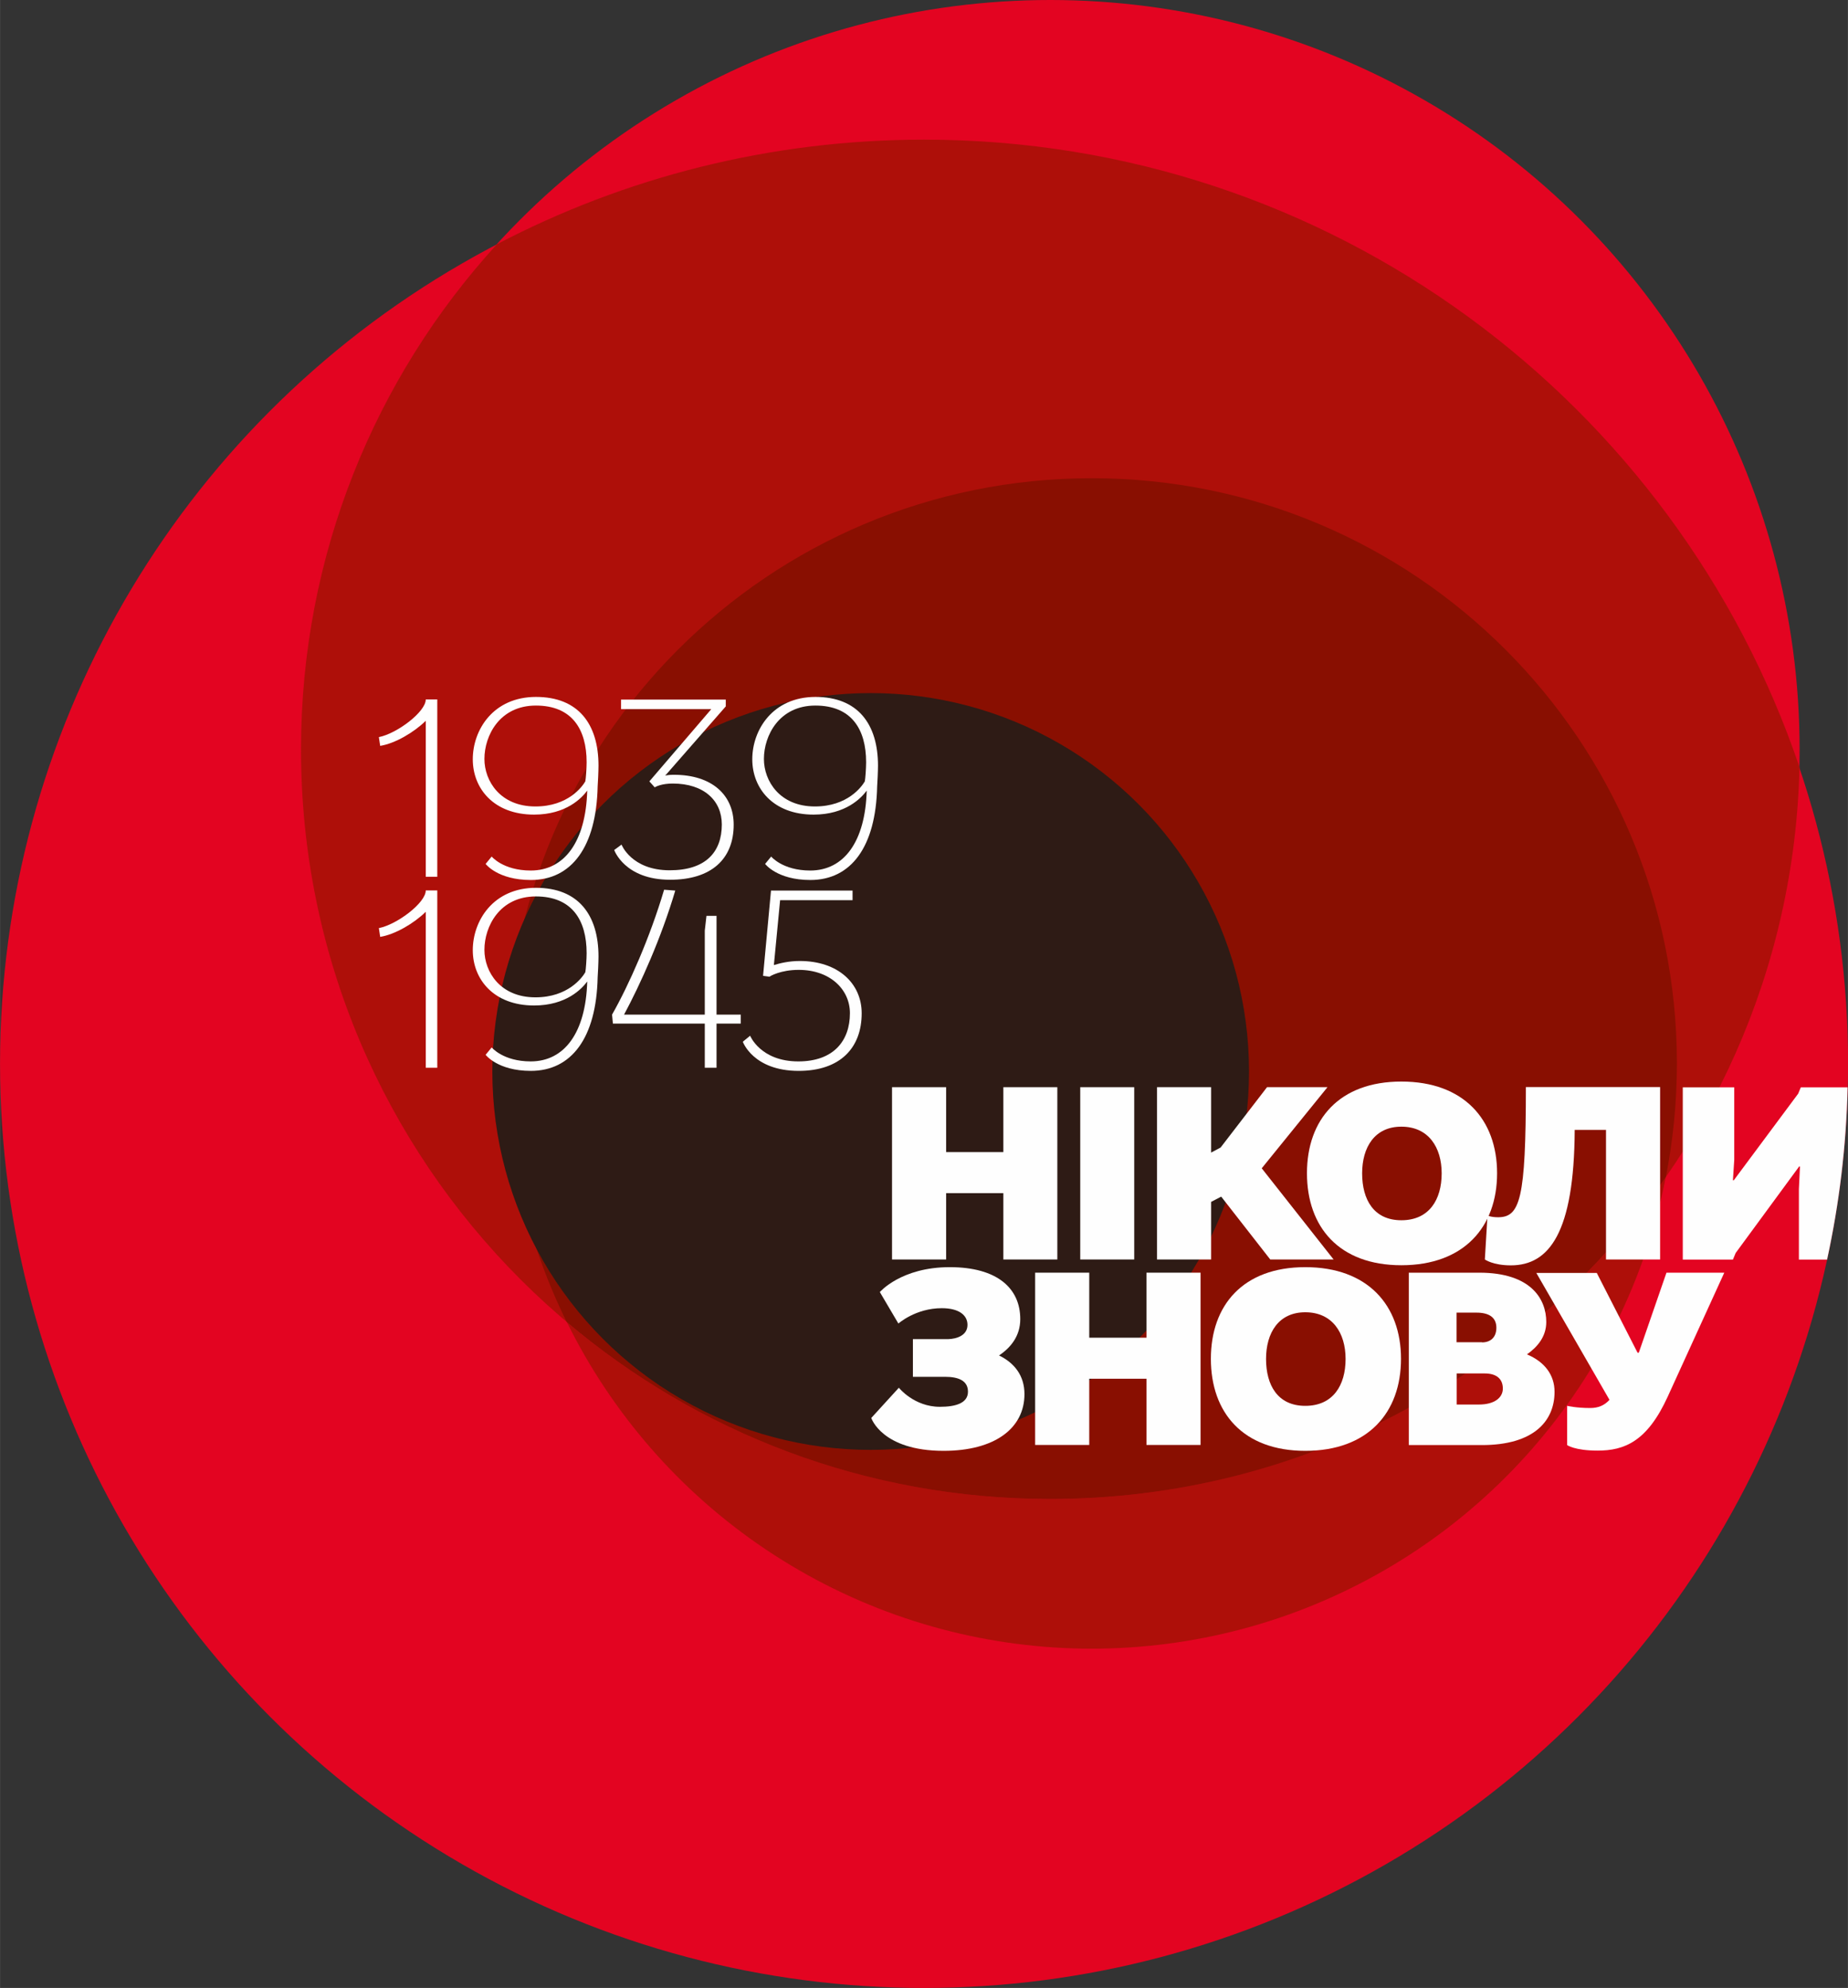 <?xml version="1.0" encoding="UTF-8" standalone="no"?>
<!-- Created with Inkscape (http://www.inkscape.org/) -->

<svg
   xmlns:dc="http://purl.org/dc/elements/1.1/"
   xmlns:cc="http://creativecommons.org/ns#"
   xmlns:rdf="http://www.w3.org/1999/02/22-rdf-syntax-ns#"
   xmlns:svg="http://www.w3.org/2000/svg"
   xmlns="http://www.w3.org/2000/svg"
   version="1.1"
   width="154.054mm"
   height="165.697mm"
   viewBox="0 0 15405 16570"
   id="svg2"
   xml:space="preserve"
   style="fill-rule:evenodd"><rect x="0" y="0" width="15405" height="16570" fill="#333333" stroke="none"/>
 <defs
   id="defs4">
  <style
   type="text/css"
   id="style6" />
 </defs>
 <g
   id="Layer_x0020_1">
  <g
   id="_424160288">
   <g
   id="g11">
    <circle
   cx="7703"
   cy="8867"
   r="7703"
   id="circle13"
   style="fill:#e30421" />
    <circle
   cx="9101"
   cy="8864"
   r="4878"
   id="circle15"
   style="fill:#ae0f09" />
    <circle
   cx="8755"
   cy="6247"
   r="6247"
   id="circle17"
   style="fill:#e30421" />
    <path
   d="m 7703,1164 c 3390,0 6268,2190 7298,5231 -79,3382 -2845,6099 -6245,6099 -3450,0 -6247,-2797 -6247,-6247 0,-1622 619,-3100 1633,-4211 1065,-557 2277,-872 3562,-872 z"
   id="path19"
   style="fill:#ae0f09" />
    <path
   d="m 13887,9810 c -1128,1622 -3006,2684 -5132,2684 -1537,0 -2943,-555 -4031,-1475 -321,-650 -501,-1381 -501,-2155 0,-2694 2184,-4878 4878,-4878 2694,0 4878,2184 4878,4878 0,324 -32,640 -92,946 z"
   id="path21"
   style="fill:#890f01" />
    <circle
   cx="7258"
   cy="8931"
   r="3154"
   id="circle23"
   style="fill:#2e1b15" />
   </g>
   <g
   id="g25">
    <g
   id="g27">
     <path
   d="m 3645,5831 0,1477 -96,0 0,-1300 c -98,96 -255,189 -380,209 l -11,-73 c 152,-30 391,-211 391,-314 l 96,0 z"
   id="path29"
   style="fill:#fefefe;fill-rule:nonzero" />
     <path
   d="m 4879,6513 c 5,-23 11,-114 11,-159 0,-277 -123,-473 -423,-473 -302,0 -429,250 -429,445 0,184 132,396 425,396 273,0 391,-166 416,-209 z m -782,625 c 0,0 95,118 327,118 282,0 459,-241 471,-666 -45,61 -175,200 -443,200 -336,0 -511,-218 -511,-461 0,-245 170,-520 527,-520 352,0 521,225 521,573 0,43 -5,152 -7,173 -11,505 -218,780 -557,780 -277,0 -377,-134 -377,-134 l 50,-61 z"
   id="path31"
   style="fill:#fefefe;fill-rule:nonzero" />
     <path
   d="m 6050,5888 -505,577 c 20,-5 43,-7 73,-7 318,0 498,170 498,416 0,284 -184,459 -530,459 -380,0 -466,-248 -466,-248 l 61,-45 c 0,0 82,214 402,214 300,0 434,-152 434,-382 0,-198 -148,-341 -409,-341 -91,0 -141,25 -150,32 l -45,-50 516,-602 -752,0 0,-80 873,0 0,57 z"
   id="path33"
   style="fill:#fefefe;fill-rule:nonzero" />
     <path
   d="m 7209,6513 c 5,-23 11,-114 11,-159 0,-277 -123,-473 -423,-473 -302,0 -429,250 -429,445 0,184 132,396 425,396 273,0 391,-166 416,-209 z m -782,625 c 0,0 95,118 327,118 282,0 459,-241 471,-666 -45,61 -175,200 -443,200 -336,0 -511,-218 -511,-461 0,-245 170,-520 527,-520 352,0 521,225 521,573 0,43 -5,152 -7,173 -11,505 -218,780 -557,780 -277,0 -377,-134 -377,-134 l 50,-61 z"
   id="path35"
   style="fill:#fefefe;fill-rule:nonzero" />
     <path
   d="m 3645,7423 0,1477 -96,0 0,-1300 c -98,96 -255,189 -380,209 l -11,-73 c 152,-30 391,-211 391,-314 l 96,0 z"
   id="path37"
   style="fill:#fefefe;fill-rule:nonzero" />
     <path
   d="m 4879,8104 c 5,-23 11,-114 11,-159 0,-277 -123,-473 -423,-473 -302,0 -429,250 -429,445 0,184 132,396 425,396 273,0 391,-166 416,-209 z m -782,625 c 0,0 95,118 327,118 282,0 459,-241 471,-666 -45,61 -175,200 -443,200 -336,0 -511,-218 -511,-461 0,-245 170,-520 527,-520 352,0 521,225 521,573 0,43 -5,152 -7,173 -11,505 -218,780 -557,780 -277,0 -377,-134 -377,-134 l 50,-61 z"
   id="path39"
   style="fill:#fefefe;fill-rule:nonzero" />
     <path
   d="m 5629,7423 c -118,398 -289,777 -427,1034 l 673,0 0,-700 14,-123 84,0 0,823 202,0 0,75 -202,0 0,368 -98,0 0,-368 -766,0 -7,-75 c 141,-248 316,-643 434,-1041 l 93,7 z"
   id="path41"
   style="fill:#fefefe;fill-rule:nonzero" />
     <path
   d="m 6361,8132 66,-709 680,0 0,80 -604,0 -52,541 c 52,-16 127,-34 216,-34 318,0 516,186 516,436 0,289 -180,480 -525,480 -380,0 -466,-243 -466,-243 l 61,-50 c 0,0 86,214 402,214 295,0 430,-173 430,-402 0,-198 -166,-361 -427,-361 -150,0 -239,52 -243,57 l -52,-7 z"
   id="path43"
   style="fill:#fefefe;fill-rule:nonzero" />
    </g>
    <g
   id="g45">
     <polygon
   points="8364,10498 8364,9945 7887,9945 7887,10498 7436,10498 7436,9062 7887,9062 7887,9603 8364,9603 8364,9062 8814,9062 8814,10498 "
   id="polygon47"
   style="fill:#fefefe;fill-rule:nonzero" />
     <polygon
   points="9005,10498 9005,9062 9455,9062 9455,10498 "
   id="polygon49"
   style="fill:#fefefe;fill-rule:nonzero" />
     <polygon
   points="10096,9062 10096,9607 10175,9565 10562,9062 11066,9062 10518,9738 11117,10498 10589,10498 10180,9974 10096,10018 10096,10498 9645,10498 9645,9062 "
   id="polygon51"
   style="fill:#fefefe;fill-rule:nonzero" />
     <path
   d="m 11682,9391 c -223,0 -327,172 -327,389 0,219 97,391 327,391 232,0 336,-172 336,-391 0,-217 -110,-389 -336,-389 z m 0,1155 c -519,0 -787,-318 -787,-767 0,-446 267,-764 787,-764 521,0 798,318 798,764 0,448 -276,767 -798,767 z"
   id="path53"
   style="fill:#fefefe;fill-rule:nonzero" />
     <path
   d="m 13839,9062 0,1436 -451,0 0,-1080 -261,0 c -4,859 -214,1129 -532,1129 -150,0 -217,-49 -217,-49 l 22,-367 c 0,0 27,15 88,15 183,0 232,-150 232,-1085 l 1118,0 z"
   id="path55"
   style="fill:#fefefe;fill-rule:nonzero" />
     <path
   d="m 7334,10770 c 0,0 177,-208 583,-208 400,0 588,179 588,433 0,139 -77,236 -177,303 128,62 212,168 212,322 0,287 -250,473 -674,473 -515,0 -603,-274 -603,-274 l 230,-252 c 0,0 126,159 342,159 133,0 234,-31 234,-126 0,-91 -77,-124 -192,-124 l -267,0 0,-314 294,0 c 68,-2 161,-29 161,-119 0,-82 -73,-139 -214,-139 -219,0 -362,128 -362,128 l -155,-263 z"
   id="path57"
   style="fill:#fefefe;fill-rule:nonzero" />
     <polygon
   points="9557,12044 9557,11492 9080,11492 9080,12044 8629,12044 8629,10608 9080,10608 9080,11150 9557,11150 9557,10608 10008,10608 10008,12044 "
   id="polygon59"
   style="fill:#fefefe;fill-rule:nonzero" />
     <path
   d="m 10881,10938 c -223,0 -327,172 -327,389 0,219 97,391 327,391 232,0 336,-172 336,-391 0,-217 -110,-389 -336,-389 z m 0,1155 c -519,0 -787,-318 -787,-767 0,-446 267,-764 787,-764 521,0 798,318 798,764 0,449 -276,767 -798,767 z"
   id="path61"
   style="fill:#fefefe;fill-rule:nonzero" />
     <path
   d="m 12143,11448 0,259 186,0 c 130,0 199,-58 199,-133 0,-77 -49,-126 -150,-126 l -234,0 z m 212,-259 c 66,0 119,-38 119,-122 0,-84 -58,-126 -166,-126 l -166,0 0,247 212,0 z m -612,-581 588,0 c 433,0 559,221 559,411 0,122 -73,208 -161,270 148,62 230,172 230,312 0,247 -177,444 -605,444 l -610,0 0,-1436 z"
   id="path63"
   style="fill:#fefefe;fill-rule:nonzero" />
     <path
   d="m 13662,11273 230,-665 482,0 -471,1032 c -172,378 -364,451 -585,451 -192,0 -254,-46 -254,-46 l 0,-327 c 0,0 75,18 192,18 66,0 117,-20 161,-68 l -610,-1058 504,0 340,665 11,0 z"
   id="path65"
   style="fill:#fefefe;fill-rule:nonzero" />
     <path
   d="m 14468,10445 530,-722 7,0 -9,188 0,588 235,0 c 101,-464 160,-944 171,-1436 l -390,0 -22,53 -537,722 -7,0 11,-170 0,-605 -429,0 0,1436 418,0 22,-53 z"
   id="path67"
   style="fill:#fefefe;fill-rule:nonzero" />
    </g>
   </g>
  </g>
 </g>
</svg>